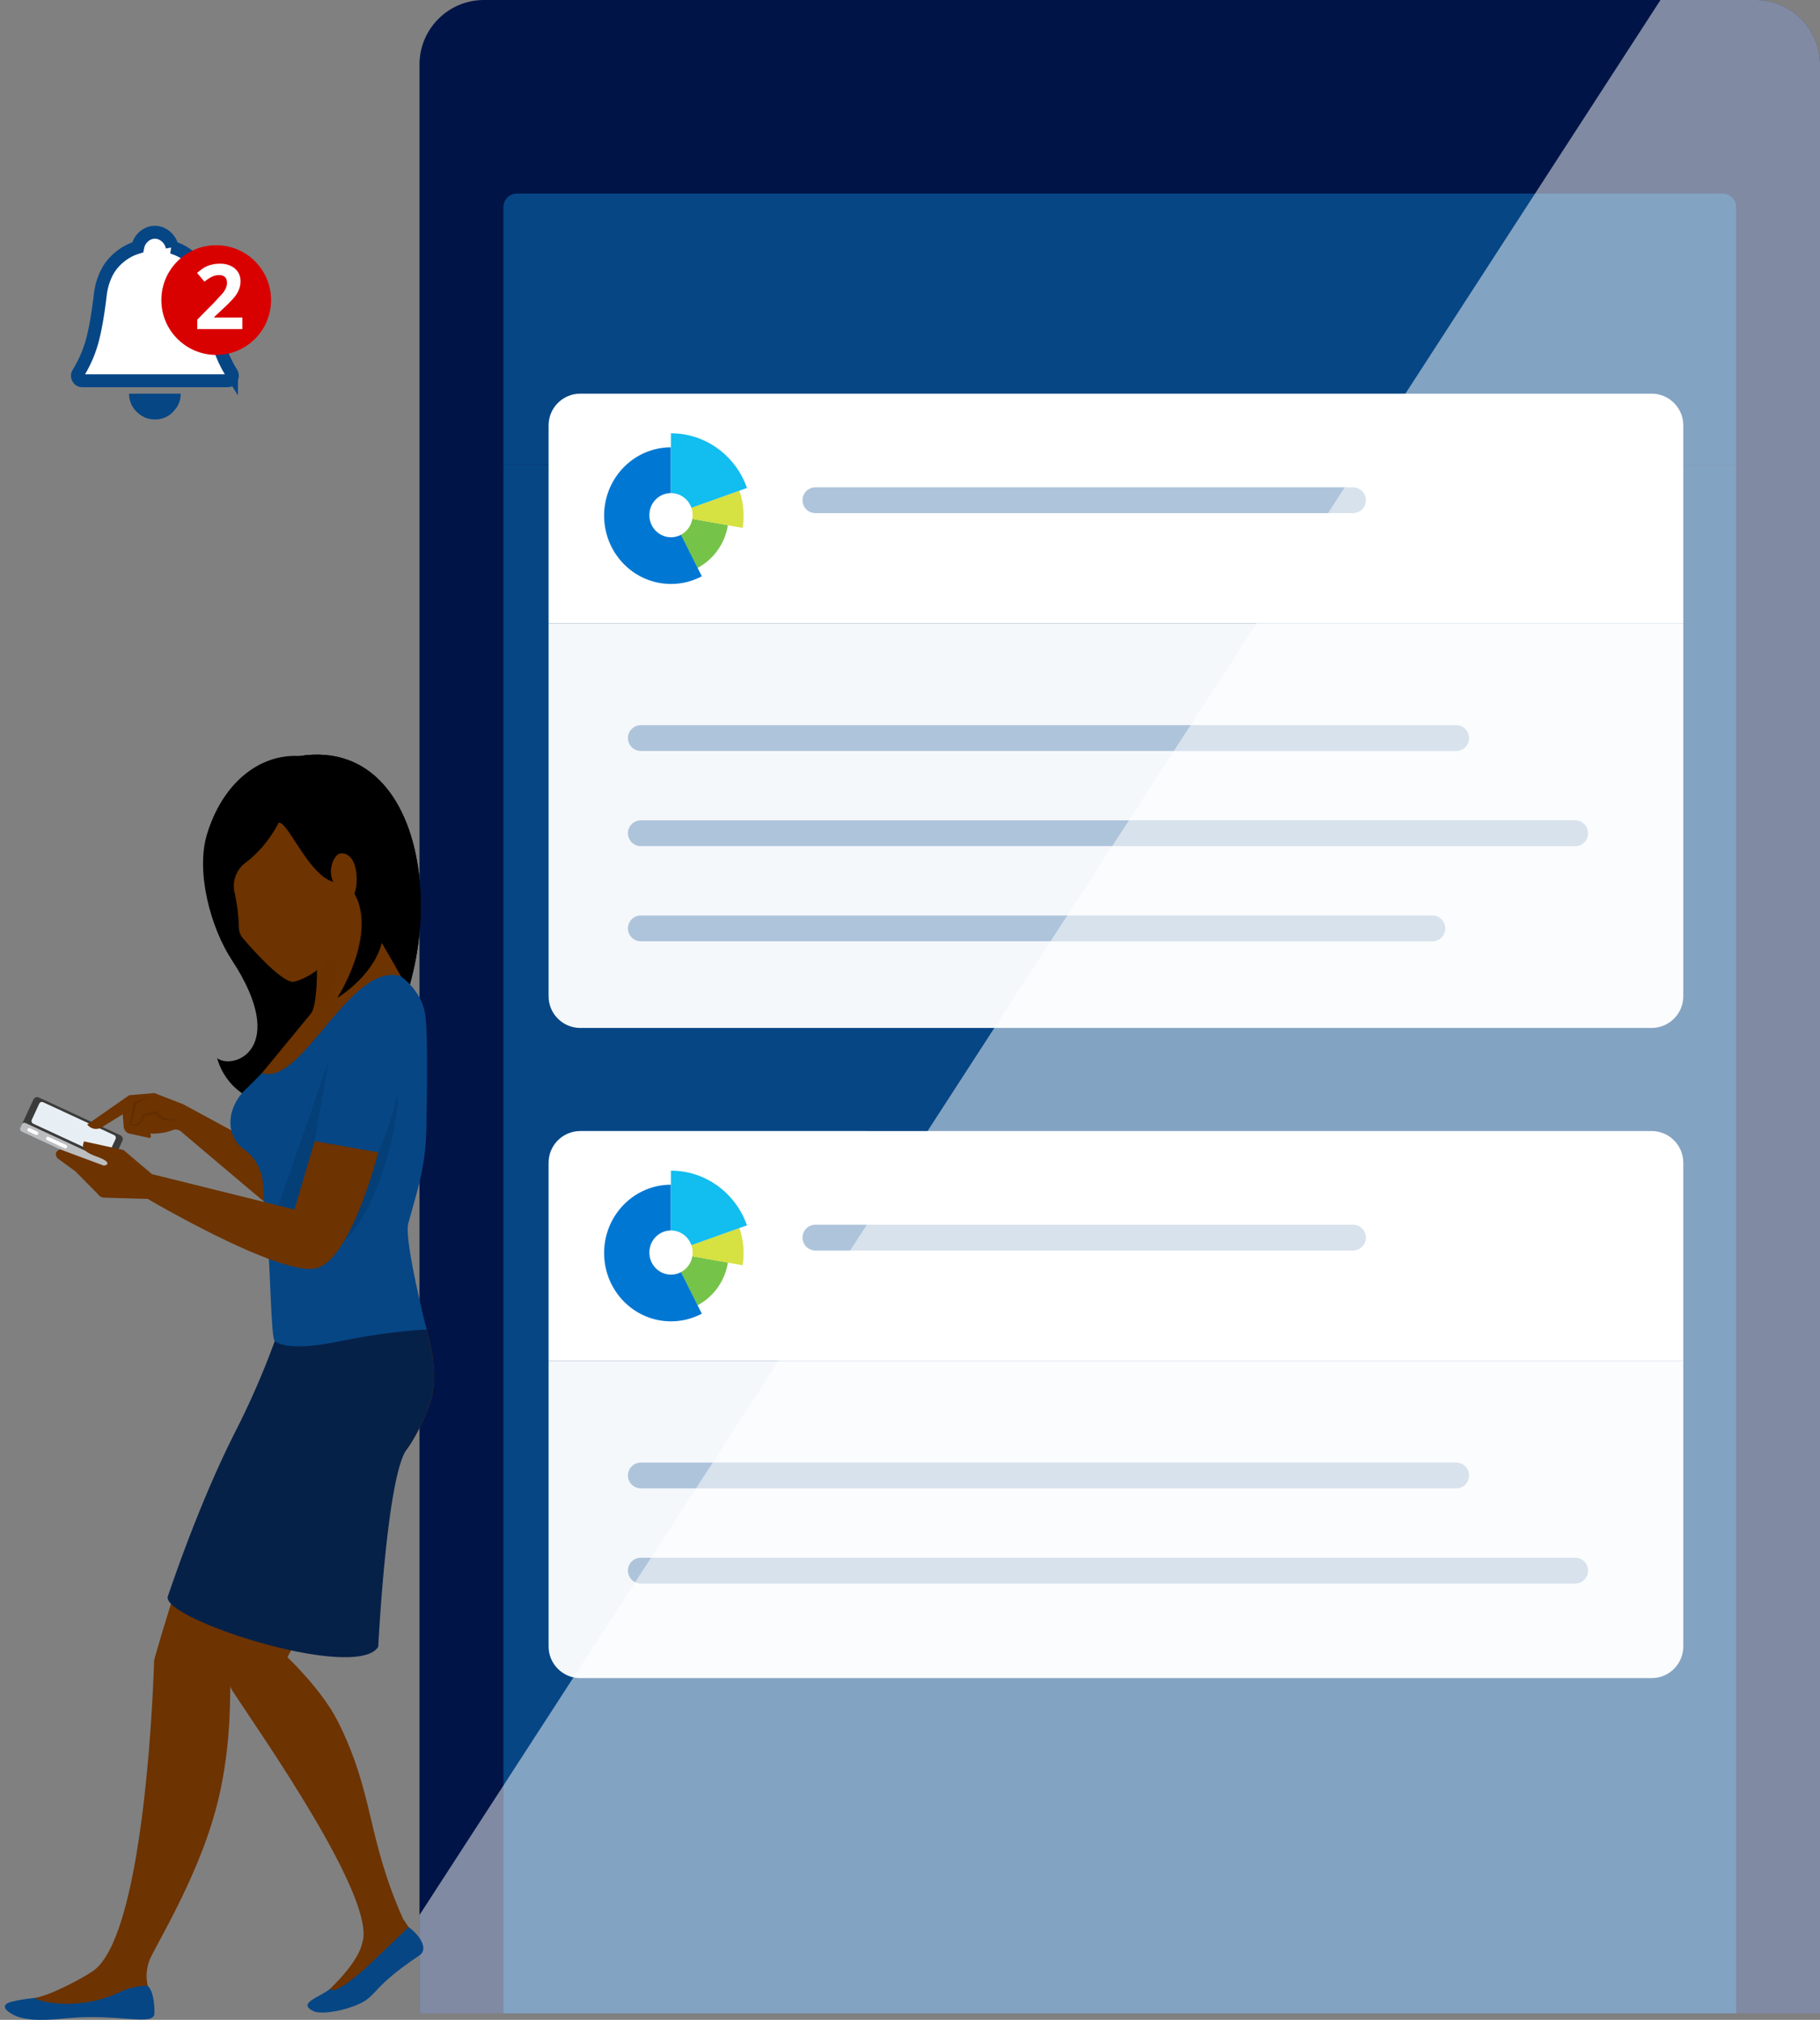 <svg xmlns="http://www.w3.org/2000/svg" width="282" height="313" fill="none"><rect width="100%" height="100%" fill="#808080" stroke="none"/><path d="M65 10c0-5.523 4.477-10 10-10h197a10 10 0 0 1 10 10v302H65V10z" fill="#011447"/><g fill="#064685"><path d="M78 32.082c0-1.15.932-2.082 2.082-2.082h186.836c1.15 0 2.082.932 2.082 2.082V72H78V32.082z"/><path d="M78 72h191v240H78z"/><rect x="93" y="232" width="84" height="4" rx="2"/><rect x="93" y="245" width="73" height="4" rx="2"/><rect x="93" y="258" width="58" height="4" rx="2"/><rect x="93" y="271" width="66" height="4" rx="2"/><rect x="93" y="284" width="73" height="4" rx="2"/><rect x="93" y="297" width="80" height="4" rx="2"/><rect x="240" y="232" width="14" height="4" rx="2"/><rect x="240" y="245" width="14" height="4" rx="2"/><rect x="240" y="258" width="14" height="4" rx="2"/><rect x="240" y="271" width="14" height="4" rx="2"/><rect x="220" y="232" width="14" height="4" rx="2"/><rect x="220" y="245" width="14" height="4" rx="2"/><rect x="220" y="258" width="14" height="4" rx="2"/><rect x="220" y="271" width="14" height="4" rx="2"/><rect x="200" y="232" width="14" height="4" rx="2"/><rect x="200" y="245" width="14" height="4" rx="2"/><rect x="200" y="258" width="14" height="4" rx="2"/><rect x="200" y="271" width="14" height="4" rx="2"/><rect x="240" y="284" width="14" height="4" rx="2"/><rect x="220" y="284" width="14" height="4" rx="2"/><rect x="200" y="284" width="14" height="4" rx="2"/><rect x="240" y="297" width="14" height="4" rx="2"/><rect x="220" y="297" width="14" height="4" rx="2"/><rect x="200" y="297" width="14" height="4" rx="2"/></g><path d="M85 96.63V65.915C85 63.2 87.202 61 89.92 61H255.9c2.716 0 4.918 2.2 4.918 4.915V96.63" fill="#fff"/><path d="M260.818 96.63v57.748c0 2.714-2.202 4.914-4.918 4.914H89.918c-2.716 0-4.918-2.2-4.918-4.914V96.63" fill="#f5f8fb"/><path d="M124.344 77.515a2 2 0 0 1 2-2h83.294a2 2 0 1 1 0 4h-83.294a2 2 0 0 1-2-2zm-27.05 36.86a2 2 0 0 1 2-2h126.327a2 2 0 1 1 0 4H99.295a2 2 0 0 1-2-2zm0 14.746a2 2 0 0 1 2-2h144.77a2 2 0 1 1 0 4H99.295a2 2 0 0 1-2-2zm0 14.743a2 2 0 0 1 2-2h122.64a2 2 0 1 1 0 4H99.295a2 2 0 0 1-2-2z" fill="#aec4db"/><path d="M103.95 83.252c-1.846-.01-3.34-1.537-3.34-3.42 0-.4.067-.784.19-1.142l-.03-.008c-.125.36-.194.746-.194 1.15 0 1.89 1.502 3.42 3.356 3.42h.016zm4.113 4.763c2.466-1.3 4.263-3.74 4.723-6.638l-5.512-.974c-.178 1.084-.858 1.996-1.788 2.478l2.577 5.133z" fill="#76c349"/><path d="M93.607 79.902c0 5.846 4.64 10.586 10.363 10.586a10.14 10.14 0 0 0 4.772-1.187l-3.23-6.433a3.29 3.29 0 0 1-1.546.384c-1.853 0-3.356-1.53-3.356-3.42s1.495-3.413 3.343-3.42v-7.094c-5.717.01-10.347 4.745-10.347 10.586z" fill="#0078d3"/><path d="M115.058 81.8a11.85 11.85 0 0 0 .152-1.897 11.7 11.7 0 0 0-.654-3.87l-7.43 2.647c.127.36.196.748.196 1.152 0 .198-.017.39-.05.58l7.784 1.388z" fill="#d6e142"/><path d="M115.738 75.614c-1.725-4.937-6.342-8.47-11.768-8.47h-.016v9.268h.013c1.46 0 2.7.95 3.162 2.277l8.61-3.073z" fill="#12bdef"/><path d="M85 210.897V180.18c0-2.715 2.202-4.915 4.918-4.915H255.9c2.716 0 4.918 2.2 4.918 4.915v30.716" fill="#fff"/><path d="M260.818 210.897v44.232c0 2.715-2.2 4.915-4.917 4.915H89.918c-2.716 0-4.918-2.2-4.918-4.915v-44.232" fill="#f5f8fb"/><path d="M124.344 191.78a2 2 0 0 1 2-2h83.295a2 2 0 1 1 0 4h-83.295a2 2 0 0 1-2-2zm-27.05 36.86a2 2 0 0 1 2-2h126.327a2 2 0 1 1 0 4H99.295a2 2 0 0 1-2-2zm0 14.745a2 2 0 0 1 2-2h144.77a2 2 0 1 1 0 4H99.295a2 2 0 0 1-2-2z" fill="#aec4db"/><path d="M103.95 197.518c-1.845-.01-3.34-1.537-3.34-3.42 0-.4.067-.785.19-1.142l-.03-.008c-.126.36-.194.746-.194 1.15 0 1.89 1.502 3.42 3.355 3.42h.016zm4.114 4.763c2.465-1.3 4.262-3.74 4.723-6.638l-5.512-.974c-.18 1.085-.86 1.996-1.788 2.48l2.577 5.133z" fill="#76c349"/><path d="M93.607 194.168c0 5.847 4.64 10.586 10.363 10.586 1.72 0 3.344-.43 4.772-1.187l-3.23-6.433a3.28 3.28 0 0 1-1.546.384c-1.853 0-3.355-1.53-3.355-3.42 0-1.884 1.494-3.413 3.342-3.42v-7.094c-5.716.01-10.347 4.745-10.347 10.585z" fill="#0078d3"/><path d="M115.058 196.065c.1-.617.152-1.25.152-1.897a11.7 11.7 0 0 0-.654-3.869l-7.43 2.647c.127.36.196.747.196 1.15 0 .198-.017.392-.05.58l7.784 1.388z" fill="#d6e142"/><path d="M115.738 189.88c-1.725-4.938-6.342-8.472-11.768-8.472h-.016v9.268h.013c1.46 0 2.7.95 3.163 2.276l8.608-3.072z" fill="#12bdef"/><path fill-rule="evenodd" d="M65 296.75V312h217V10a10 10 0 0 0-10-10h-14.714L65 296.75z" fill="#fff" fill-opacity=".5"/><path d="M21.173 63.806C21.98 64.61 22.92 65 24.013 65c1.12 0 2.045-.402 2.815-1.194S28 62.09 28 61h-8a3.82 3.82 0 0 0 1.173 2.806z" fill="#064685"/><path d="M35.87 57.776a18.59 18.59 0 0 1-2.121-4.811c-.477-1.692-.902-4.142-1.283-7.344-.22-1.864-.924-3.438-1.702-4.455-.387-.506-.828-.963-1.335-1.367-.998-.792-1.807-1.167-2.75-1.466a2.88 2.88 0 0 0-.956-1.665c-.5-.438-1.074-.67-1.73-.67-.642 0-1.217.228-1.715.67s-.812.996-.943 1.665a7.95 7.95 0 0 0-2.763 1.466 7.75 7.75 0 0 0-1.335 1.367c-.773 1-1.467 2.6-1.69 4.455-.38 3.202-.818 5.648-1.296 7.344a18.84 18.84 0 0 1-2.108 4.811c-.09.145-.144.285-.144.44a.76.76 0 0 0 .092.37c.143.27.354.413.642.413H35.28c.288 0 .497-.142.642-.413.052-.128.078-.256.078-.384 0-.157-.047-.293-.13-.427z" fill="#fff" stroke="#064685" stroke-width="2"/><circle cx="33.5" cy="46.5" r="8.5" fill="#d90000"/><path d="M37.548 51h-6.986v-1.47l2.51-2.536 1.456-1.58c.228-.296.392-.57.492-.82a2.08 2.08 0 0 0 .15-.779c0-.4-.112-.7-.335-.895s-.513-.294-.882-.294c-.387 0-.763.09-1.128.267s-.745.43-1.142.76l-1.148-1.36c.492-.42.9-.715 1.224-.89a4.39 4.39 0 0 1 1.06-.396c.383-.096.81-.144 1.285-.144.624 0 1.176.114 1.654.342s.85.547 1.114.957.397.88.397 1.408c0 .46-.082.893-.246 1.3s-.4.813-.752 1.237-.934 1.028-1.79 1.812l-1.285 1.2v.096h4.355V51z" fill="#fff"/><path d="M5.174 170.388c.15-.326.536-.468.86-.317l12.615 5.85a.65.65 0 0 1 .316.863L17.2 180.61 3.41 174.213l1.764-3.825z" fill="#3b3b3a"/><path d="M6.08 171.023c.106-.23.375-.328.603-.223l11 5.097c.228.106.328.376.222.605l-1.154 2.5c-.106.228-.375.327-.604.222l-11-5.097c-.228-.105-.327-.376-.222-.605l1.153-2.5z" fill="#e7eff5"/><path d="M3.4 174.213c.094-.203.335-.292.538-.198l13.057 6.055c.203.094.29.335.197.54l-.268.58c-.094.203-.335.29-.537.197L3.34 175.332c-.203-.094-.29-.335-.198-.538l.268-.58z" fill="#bbbdbf"/><path d="M4.63 174.827l1.145.53c.138.064.198.227.133.365s-.226.2-.364.135l-1.145-.53c-.137-.064-.198-.227-.134-.366s.227-.198.364-.134zm2.894 1.343l2.724 1.263c.137.064.198.228.134.366s-.227.198-.364.134l-2.724-1.263c-.138-.064-.198-.227-.135-.366s.228-.198.365-.134z" fill="#fff"/><path d="M20.023 169.716l3.9-.335 4.462 1.735 17.508 9.493s-2.596 7.473-2.995 7.227c-.35-.216-11.963-10.05-14.844-12.49-.358-.303-.853-.4-1.29-.227-.606.24-1.638.532-3.104.556l-.353-.036.072.454c.01.07-.014.14-.064.188a.21.21 0 0 1-.191.053l-3.034-.665c-.466-.102-.824-.477-.906-.95l-.17-2.045-3.32 2.056c-.742.405-1.67.2-2.174-.48l6.492-4.533z" fill="#6d3300"/><path opacity=".098" d="M24.03 172.123c-.86.397-1.324.5-1.825.384-.567 2.333-1.87 1.613-1.87 1.613l.746-3.033 2.03-1.273-2.43 1.1-.52 3.365s1.636.865 2.203-1.467c.5.115.845.097 1.706-.3.04.703 2.68 1.9 4.012.67-1.195.99-3.307-.06-4.05-1.06z" fill="#000"/><path d="M22.885 307.714c1.094 1.064 1.05 3.8 1.05 4.24 0 2.14-5.568.01-13.496.792-2.863.282-6.145.544-8.223-.463-1.556-.755-2.076-1.62-.547-2.055s3.718-.626 3.718-.626 10.827-.96 11.374-2.687 6.124.8 6.124.8z" fill="#064685"/><path d="M64.882 301.425c-.552-1.422-2.44-4.094-2.44-4.094-5.65-12.705-4.448-19.232-10.018-30.433-2.5-5.027-7.892-10.094-7.892-10.094l17.64-32.97c-11.65 6.24-22.4 8.073-26.74 34.21-.23 1.38-.132 2.864.63 4.037 4.157 6.384 22.553 32.452 20.04 39.086 0 0-.326 2.562-4.917 6.976-2.93 4.868 14.892-3.64 13.696-6.72z" fill="#6d3300"/><path d="M51.186 308.145c.3 1.034 3.45-1.232 6.288-3.948l5.84-5.572c1.423.998 3.286 3.31 1.626 4.417-7.283 4.86-6.483 6.194-9.22 7.458-2.387 1.103-5.6 1.64-6.968 1.23-2.982-1.32.883-2.213 2.436-3.585z" fill="#064685"/><path d="M65.436 203.937l-2.672-3.46-16.65-3.806-5.008 17.276c-8.59 12.047-17.226 43.32-17.226 43.32s-1.097 42.456-9.508 48.19c-1.66 1.13-6.577 3.762-8.983 4.146.984.8 7.337 1.894 13.07-.868 2.297-1.106 4.43-1.02 4.43-1.02a6.8 6.8 0 0 1 .586-4.649c2.174-4.186 7.457-13.277 9.995-22.816 2.852-10.717 1.935-19.943 2.346-20.66l27.235-35.018c1.052-1.383 3.362-5.58 3.94-8.506.833-4.214-.484-8.992-1.55-12.127z" fill="#6d3300"/><path d="M65.436 203.937l-2.672-3.46-16.65-3.806-.84 2.895a127.01 127.01 0 0 1-8.756 22.176c-4.485 8.825-8.26 19-10.51 25.623-1.176 3.47 29.2 13.282 32.6 7.818 0 0 1.31-26.5 4.43-30.612 1.052-1.383 3.362-5.58 3.94-8.506.833-4.214-.484-8.992-1.55-12.127z" fill="#062148"/><g fill="#000"><path d="M33.643 163.977c2.64 9.13 15.263 9.576 21.593 3.402 15.354-14.974 13.37-53.636-8.8-50.23-6.46-.36-12.035 4.418-14.373 12.16-1.758 5.822.587 14.477 3.857 19.46 8.97 13.665.318 17.113-2.267 15.21z"/><path d="M55.235 167.38c15.354-14.974 13.37-53.636-8.8-50.23-10.197 15.924 6.55 25.245 8.8 50.23z"/></g><g fill="#6d3300"><path d="M54.985 134.15c.547 1.798.247 4.452-.423 4.657s-2.59-.9-3.138-2.7.488-3.61 1.157-3.814 1.856.057 2.404 1.856z"/><path d="M54.95 138.483c-2.71-5.5-5.994 5.585-5.994 5.585s.76 11.636-.9 13.138l-7.468 9.072s-2.972 4.487 1.88 5.98c7.458 2.295 21.846 1.59 22.274 1.603 0 0 3.54-10.812-1.51-20.504-2.717-5.212-5.98-10.193-8.3-14.874z"/><path opacity=".098" d="M48.955 144.068s.552 10.472-.63 12.78c3.027-2.37 3.58-4.306 3.87-6.366.618-4.36-3.242-6.413-3.242-6.413z"/></g><path d="M62.05 151.274c-7.787-2.306-15.24 17.12-21.453 15.004l-2.16 2.176c-3.203 2.753-3.824 7.342-.606 9.676 1.712 1.243 2.782 3.19 2.915 5.305.153 2.434.288 4.746.56 6.992.6 4.85.657 17.4 1.288 17.357 0 0 1.34 1.845 9.83.102s13.674-1.846 13.674-1.846-3.533-13.948-2.842-16.44c1.656-5.98 2.7-8.922 2.815-15.128.14-6.97.207-15.52-.247-17.625-.795-3.692-3.774-5.573-3.774-5.573z" fill="#064685"/><path opacity=".098" d="M48.767 176.832l2.202-12.638-8.876 25.606s6.173 6.642 11.204 2.488 8.882-18.736 8.213-22.907c-.264 3.035-2.892 9.194-2.892 9.194l-9.85-1.743z" fill="#000"/><path d="M45.52 152.143c4.107-1.054 7.316-5.294 8.1-7.454 1.417-3.907 1.85-3.975.105-8.264-4.703 2.442-8.92-9.313-10.544-8.928-1.668 3.15-3.594 5.027-5.125 6.176-1.412 1.06-2.104 2.834-1.724 4.562.532 2.4.66 4.423.684 5.52a2.61 2.61 0 0 0 .631 1.649c1.653 1.932 6.092 6.9 7.873 6.738zm3.247 24.69l-3.148 10.592-22.07-5.48-4.416-3.74-6.1-1.336c-.46 1.033-.045 1.654 2.088 2.4 1.398.488 2.1 1.175.965 1.357L9.3 178.1c-.695.312-.82.732-.408 1.375l2.783 2.03 3.477 3.516c.203.315.535.522.907.564l6.844.2s19.363 11.416 25.648 10.83c5.644-.526 10.056-18.05 10.056-18.05l-9.85-1.743z" fill="#6d3300"/><path d="M54.95 138.483c3.537 6.545-2.686 16.135-2.686 16.135s8.844-5.152 6.99-13.3c-1.15-3.37-4.306-2.836-4.306-2.836z" fill="#000"/></svg>
